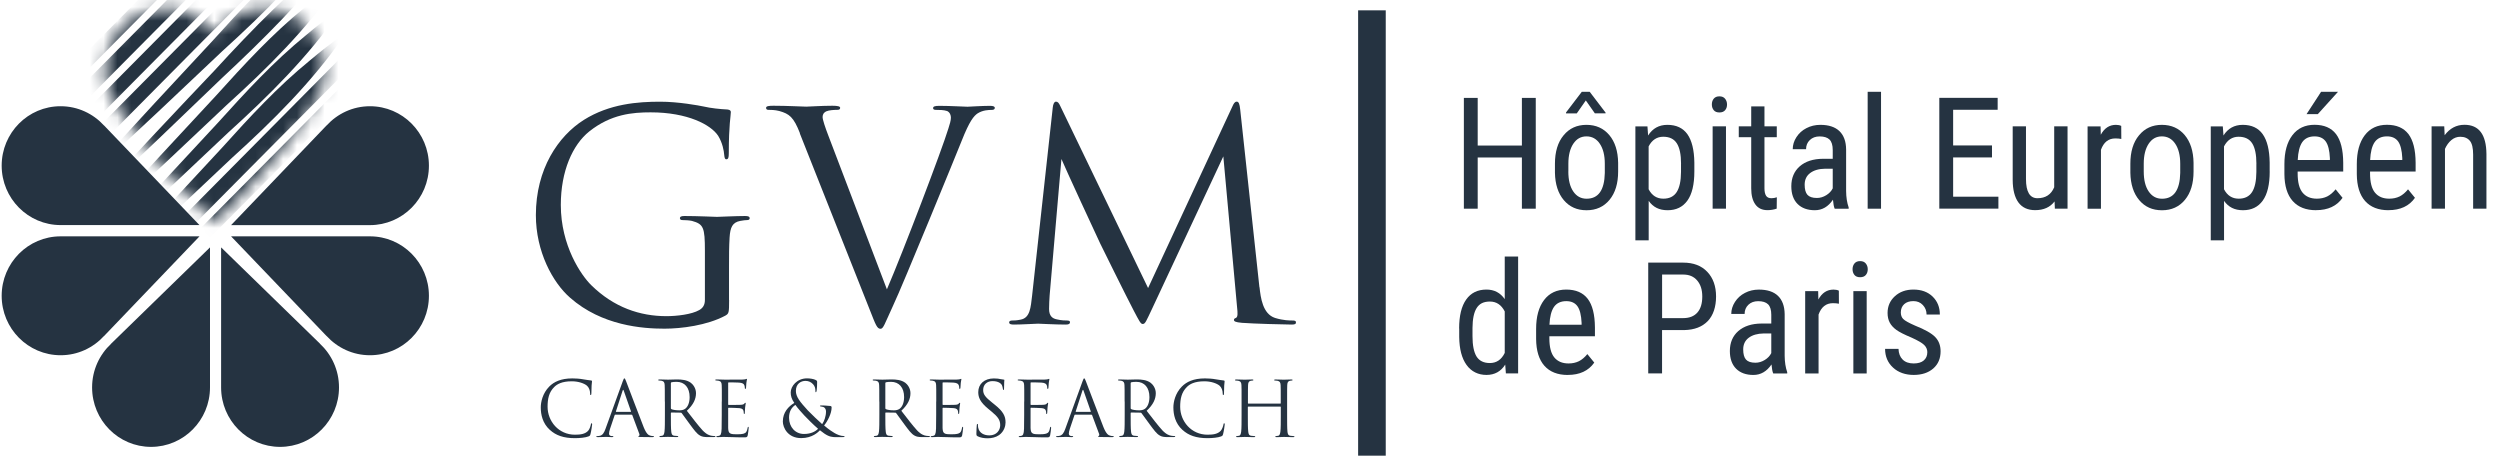 <svg xmlns="http://www.w3.org/2000/svg" width="181" height="33" viewBox="0 0 181 33" fill="none"><g clip-path="url(#clip0_2901_31409)"><path d="M99.328 0.75V32.99" stroke="#253341" stroke-width="2" stroke-miterlimit="10"></path><path d="M52.788 21.72C52.788 22.661 52.768 22.703 52.516 22.851C51.186 23.564 49.316 23.796 48.11 23.796C46.531 23.796 43.58 23.587 41.272 21.552C40.002 20.443 38.797 18.199 38.797 15.578C38.797 12.225 40.418 9.855 42.269 8.682C44.139 7.508 46.198 7.363 47.797 7.363C49.108 7.363 50.581 7.634 50.978 7.718C51.416 7.824 52.142 7.905 52.663 7.927C52.871 7.947 52.912 8.034 52.912 8.114C52.912 8.408 52.765 8.995 52.765 11.09C52.765 11.425 52.724 11.532 52.58 11.532C52.474 11.532 52.455 11.406 52.433 11.216C52.413 10.923 52.308 10.336 51.995 9.833C51.477 9.037 49.792 8.134 47.109 8.134C45.799 8.134 44.242 8.26 42.662 9.517C41.457 10.481 40.603 12.389 40.603 14.84C40.603 17.796 42.08 19.934 42.806 20.646C44.449 22.261 46.339 22.89 48.251 22.89C48.999 22.89 50.08 22.764 50.62 22.452C50.892 22.303 51.035 22.074 51.035 21.717V18.154C51.035 16.458 50.93 16.226 50.099 15.994C49.932 15.952 49.581 15.933 49.392 15.933C49.309 15.933 49.226 15.891 49.226 15.807C49.226 15.681 49.328 15.639 49.559 15.639C50.492 15.639 51.803 15.701 51.908 15.701C52.014 15.701 53.322 15.639 53.945 15.639C54.172 15.639 54.277 15.681 54.277 15.807C54.277 15.891 54.194 15.933 54.111 15.933C53.964 15.933 53.839 15.952 53.593 15.994C53.034 16.1 52.867 16.455 52.823 17.19C52.781 17.861 52.781 18.489 52.781 19.369V21.717L52.788 21.72Z" fill="#253341"></path><path d="M57.917 9.649C57.46 8.475 57.15 8.243 56.421 8.037C56.108 7.953 55.756 7.953 55.631 7.953C55.506 7.953 55.465 7.892 55.465 7.805C55.465 7.679 55.673 7.656 56.005 7.656C57.003 7.656 58.125 7.721 58.374 7.721C58.582 7.721 59.477 7.656 60.267 7.656C60.641 7.656 60.827 7.698 60.827 7.805C60.827 7.911 60.766 7.953 60.619 7.953C60.388 7.953 60.014 7.975 59.829 8.059C59.602 8.166 59.557 8.33 59.557 8.478C59.557 8.665 59.746 9.233 59.973 9.82L64.212 20.949C65.418 18.141 68.202 10.825 68.659 9.317C68.765 9.001 68.845 8.71 68.845 8.52C68.845 8.353 68.784 8.143 68.576 8.04C68.327 7.956 68.014 7.956 67.787 7.956C67.662 7.956 67.556 7.937 67.556 7.83C67.556 7.705 67.681 7.663 68.014 7.663C68.845 7.663 69.801 7.727 70.05 7.727C70.175 7.727 71.07 7.663 71.671 7.663C71.901 7.663 72.023 7.705 72.023 7.811C72.023 7.917 71.94 7.959 71.773 7.959C71.626 7.959 71.169 7.959 70.776 8.211C70.504 8.398 70.194 8.756 69.631 10.181C69.404 10.767 68.362 13.282 67.304 15.861C66.035 18.921 65.101 21.184 64.621 22.213C64.04 23.47 63.956 23.805 63.749 23.805C63.499 23.805 63.397 23.512 63.001 22.506L57.907 9.658L57.917 9.649Z" fill="#253341"></path><path d="M91.19 20.797C91.273 21.552 91.417 22.725 92.312 23.018C92.914 23.205 93.393 23.205 93.601 23.205C93.707 23.205 93.828 23.225 93.828 23.331C93.828 23.457 93.764 23.499 93.518 23.499C93.061 23.499 90.692 23.434 89.921 23.373C89.445 23.331 89.339 23.267 89.339 23.163C89.339 23.08 89.381 23.057 89.483 23.015C89.63 22.951 89.608 22.638 89.566 22.261L88.569 11.322L83.415 22.345C82.977 23.267 82.916 23.457 82.731 23.457C82.584 23.457 82.481 23.247 82.085 22.493C81.544 21.464 79.757 17.841 79.655 17.631C79.47 17.254 77.078 12.076 76.848 11.512L75.994 21.384C75.975 21.719 75.953 22.012 75.953 22.367C75.953 22.889 76.202 23.06 76.512 23.122C76.864 23.205 77.136 23.205 77.26 23.205C77.385 23.205 77.468 23.247 77.468 23.312C77.468 23.46 77.363 23.499 77.155 23.499C76.384 23.499 75.326 23.434 75.16 23.434C74.974 23.434 73.974 23.499 73.414 23.499C73.206 23.499 73.062 23.476 73.062 23.331C73.062 23.247 73.168 23.205 73.27 23.205C73.437 23.205 73.58 23.205 73.894 23.141C74.581 23.015 74.623 22.261 74.725 21.4L76.221 7.779C76.24 7.55 76.327 7.359 76.451 7.359C76.576 7.359 76.659 7.443 76.762 7.672L83.121 20.855L89.231 7.695C89.314 7.508 89.397 7.359 89.541 7.359C89.684 7.359 89.748 7.527 89.79 7.924L91.181 20.791L91.19 20.797Z" fill="#253341"></path><path d="M39.814 31.13C39.283 30.649 39.152 30.021 39.152 29.495C39.152 29.125 39.277 28.48 39.766 27.986C40.096 27.654 40.594 27.396 41.438 27.396C41.659 27.396 41.966 27.413 42.231 27.464C42.439 27.503 42.608 27.519 42.813 27.548C42.851 27.555 42.861 27.577 42.861 27.609C42.861 27.654 42.845 27.719 42.832 27.919C42.823 28.102 42.823 28.406 42.816 28.486C42.81 28.567 42.8 28.602 42.768 28.602C42.73 28.602 42.724 28.564 42.724 28.486C42.724 28.27 42.637 28.044 42.493 27.922C42.301 27.758 41.88 27.606 41.397 27.606C40.668 27.606 40.329 27.822 40.137 28.009C39.737 28.396 39.645 28.886 39.645 29.45C39.645 30.504 40.45 31.472 41.624 31.472C42.036 31.472 42.359 31.423 42.577 31.194C42.692 31.072 42.762 30.83 42.778 30.73C42.788 30.669 42.8 30.646 42.832 30.646C42.861 30.646 42.871 30.685 42.871 30.73C42.871 30.769 42.803 31.249 42.749 31.436C42.717 31.543 42.704 31.552 42.605 31.597C42.385 31.684 41.969 31.723 41.62 31.723C40.799 31.723 40.246 31.52 39.814 31.127V31.13Z" fill="#253341"></path><path d="M44.553 30.018C44.524 30.018 44.508 30.034 44.499 30.063L44.169 31.04C44.121 31.178 44.093 31.31 44.093 31.41C44.093 31.52 44.198 31.572 44.291 31.572H44.339C44.393 31.572 44.409 31.581 44.409 31.604C44.409 31.636 44.361 31.649 44.31 31.649C44.179 31.649 43.958 31.633 43.898 31.633C43.837 31.633 43.536 31.649 43.277 31.649C43.207 31.649 43.172 31.639 43.172 31.604C43.172 31.581 43.201 31.572 43.249 31.572C43.287 31.572 43.335 31.565 43.38 31.562C43.632 31.53 43.741 31.32 43.84 31.043L45.084 27.613C45.151 27.429 45.17 27.396 45.205 27.396C45.24 27.396 45.26 27.422 45.327 27.596C45.41 27.806 46.27 30.088 46.602 30.927C46.801 31.42 46.957 31.507 47.072 31.539C47.156 31.565 47.242 31.572 47.287 31.572C47.319 31.572 47.347 31.578 47.347 31.604C47.347 31.636 47.299 31.649 47.239 31.649C47.156 31.649 46.756 31.649 46.379 31.639C46.273 31.633 46.216 31.633 46.216 31.601C46.216 31.578 46.231 31.568 46.254 31.562C46.286 31.552 46.321 31.501 46.286 31.414L45.778 30.056C45.768 30.034 45.755 30.024 45.73 30.024H44.553V30.018ZM45.659 29.818C45.688 29.818 45.688 29.802 45.682 29.779L45.16 28.286C45.132 28.203 45.106 28.203 45.077 28.286L44.595 29.779C44.585 29.808 44.595 29.818 44.611 29.818H45.656H45.659Z" fill="#253341"></path><path d="M48.133 29.073C48.133 28.212 48.133 28.058 48.123 27.88C48.113 27.693 48.069 27.603 47.886 27.564C47.842 27.555 47.749 27.548 47.701 27.548C47.679 27.548 47.656 27.538 47.656 27.516C47.656 27.484 47.685 27.471 47.743 27.471C47.989 27.471 48.334 27.487 48.363 27.487C48.424 27.487 48.839 27.471 49.009 27.471C49.354 27.471 49.722 27.503 50.013 27.712C50.15 27.812 50.39 28.083 50.39 28.464C50.39 28.873 50.22 29.283 49.728 29.74C50.179 30.321 50.55 30.811 50.866 31.156C51.163 31.472 51.397 31.533 51.534 31.552C51.64 31.568 51.717 31.568 51.749 31.568C51.777 31.568 51.797 31.584 51.797 31.601C51.797 31.633 51.765 31.646 51.666 31.646H51.275C50.968 31.646 50.831 31.617 50.69 31.539C50.454 31.414 50.262 31.143 49.952 30.727C49.722 30.424 49.463 30.053 49.354 29.908C49.332 29.886 49.316 29.876 49.284 29.876L48.609 29.866C48.58 29.866 48.571 29.882 48.571 29.911V30.044C48.571 30.575 48.571 31.011 48.599 31.243C48.615 31.404 48.647 31.523 48.814 31.546C48.89 31.555 49.012 31.568 49.06 31.568C49.092 31.568 49.105 31.584 49.105 31.601C49.105 31.63 49.076 31.646 49.018 31.646C48.718 31.646 48.372 31.63 48.344 31.63C48.337 31.63 47.992 31.646 47.829 31.646C47.768 31.646 47.743 31.636 47.743 31.601C47.743 31.584 47.752 31.568 47.787 31.568C47.835 31.568 47.902 31.559 47.95 31.546C48.059 31.523 48.088 31.401 48.11 31.243C48.139 31.011 48.139 30.575 48.139 30.044V29.07L48.133 29.073ZM48.571 29.553C48.571 29.582 48.58 29.602 48.609 29.621C48.692 29.669 48.945 29.708 49.184 29.708C49.316 29.708 49.469 29.692 49.597 29.602C49.789 29.47 49.929 29.17 49.929 28.751C49.929 28.061 49.568 27.645 48.983 27.645C48.82 27.645 48.67 27.661 48.615 27.677C48.587 27.687 48.571 27.709 48.571 27.745V29.55V29.553Z" fill="#253341"></path><path d="M52.261 29.073C52.261 28.212 52.261 28.058 52.252 27.88C52.242 27.693 52.198 27.603 52.015 27.564C51.977 27.555 51.907 27.555 51.855 27.548C51.817 27.542 51.785 27.539 51.785 27.516C51.785 27.484 51.814 27.471 51.871 27.471C51.996 27.471 52.146 27.471 52.492 27.487C52.53 27.487 53.62 27.487 53.745 27.481C53.867 27.474 53.966 27.465 53.998 27.448C54.029 27.432 54.042 27.426 54.058 27.426C54.074 27.426 54.081 27.448 54.081 27.474C54.081 27.513 54.049 27.581 54.036 27.732C54.03 27.816 54.026 27.919 54.014 28.064C54.007 28.119 53.991 28.158 53.969 28.158C53.937 28.158 53.924 28.129 53.924 28.087C53.924 28.016 53.914 27.948 53.895 27.903C53.857 27.777 53.742 27.719 53.502 27.7C53.409 27.69 52.811 27.684 52.751 27.684C52.728 27.684 52.719 27.7 52.719 27.738V29.264C52.719 29.302 52.725 29.318 52.751 29.318C52.821 29.318 53.496 29.318 53.62 29.309C53.767 29.299 53.841 29.283 53.895 29.215C53.924 29.183 53.94 29.16 53.962 29.16C53.978 29.16 53.991 29.17 53.991 29.205C53.991 29.241 53.962 29.331 53.946 29.515C53.93 29.686 53.93 29.812 53.924 29.892C53.918 29.947 53.908 29.976 53.886 29.976C53.854 29.976 53.847 29.931 53.847 29.889C53.847 29.841 53.841 29.782 53.825 29.734C53.803 29.65 53.739 29.573 53.54 29.55C53.393 29.534 52.85 29.521 52.757 29.521C52.728 29.521 52.719 29.538 52.719 29.56V30.047C52.719 30.234 52.712 30.875 52.719 30.991C52.728 31.217 52.764 31.34 52.901 31.395C52.994 31.433 53.141 31.443 53.355 31.443C53.518 31.443 53.7 31.436 53.847 31.395C54.023 31.34 54.084 31.224 54.126 30.985C54.135 30.924 54.148 30.901 54.173 30.901C54.205 30.901 54.205 30.946 54.205 30.985C54.205 31.03 54.161 31.404 54.135 31.52C54.097 31.665 54.052 31.665 53.838 31.665C53.432 31.665 53.253 31.656 53.038 31.649C52.818 31.643 52.569 31.633 52.354 31.633C52.223 31.633 52.092 31.656 51.948 31.649C51.888 31.649 51.862 31.64 51.862 31.604C51.862 31.588 51.891 31.578 51.923 31.572C51.977 31.565 52.009 31.565 52.047 31.556C52.162 31.53 52.233 31.449 52.245 31.037C52.252 30.821 52.255 30.54 52.255 30.047V29.073H52.261Z" fill="#253341"></path><path d="M56.679 30.504C56.679 29.859 57.079 29.427 57.507 29.172C57.306 28.885 57.248 28.66 57.248 28.408C57.248 27.973 57.693 27.393 58.425 27.393C58.661 27.393 58.901 27.438 59.038 27.502C59.154 27.557 59.16 27.589 59.16 27.667C59.16 27.87 59.15 28.121 59.128 28.263C59.112 28.363 59.096 28.395 59.067 28.395C59.038 28.395 59.035 28.373 59.035 28.289C59.035 28.124 58.997 27.957 58.866 27.818C58.735 27.673 58.553 27.576 58.319 27.576C57.99 27.576 57.622 27.779 57.622 28.302C57.622 28.734 57.919 29.092 58.489 29.717C58.674 29.92 59.349 30.555 59.524 30.707C59.678 30.497 59.803 30.127 59.803 29.791C59.803 29.707 59.78 29.604 59.697 29.52C59.636 29.459 59.544 29.45 59.473 29.437C59.413 29.427 59.365 29.421 59.365 29.392C59.365 29.362 59.409 29.353 59.451 29.353C59.582 29.353 59.803 29.359 60.109 29.392C60.193 29.401 60.209 29.446 60.209 29.501C60.209 29.949 59.908 30.507 59.665 30.804C60.026 31.113 60.266 31.261 60.42 31.352C60.596 31.458 60.864 31.568 61.059 31.568C61.107 31.568 61.145 31.574 61.145 31.606C61.145 31.635 61.117 31.645 61.069 31.645C60.752 31.645 60.532 31.661 60.356 31.645C60.078 31.622 59.85 31.545 59.365 31.152C59.24 31.277 58.818 31.719 58.006 31.719C57.047 31.719 56.676 30.978 56.676 30.497L56.679 30.504ZM59.23 31.045C58.923 30.784 58.386 30.249 58.246 30.094C58.102 29.939 57.74 29.543 57.587 29.314C57.302 29.501 57.127 29.801 57.127 30.243C57.127 30.933 57.593 31.419 58.207 31.419C58.716 31.419 59.045 31.236 59.23 31.042V31.045Z" fill="#253341"></path><path d="M63.66 29.073C63.66 28.212 63.66 28.058 63.65 27.88C63.641 27.693 63.596 27.603 63.414 27.564C63.369 27.555 63.276 27.548 63.228 27.548C63.206 27.548 63.184 27.538 63.184 27.516C63.184 27.484 63.212 27.471 63.27 27.471C63.516 27.471 63.861 27.487 63.89 27.487C63.951 27.487 64.367 27.471 64.536 27.471C64.881 27.471 65.249 27.503 65.54 27.712C65.677 27.812 65.917 28.083 65.917 28.464C65.917 28.873 65.748 29.283 65.255 29.74C65.706 30.321 66.077 30.811 66.394 31.156C66.691 31.472 66.924 31.533 67.062 31.552C67.167 31.568 67.244 31.568 67.276 31.568C67.305 31.568 67.324 31.584 67.324 31.601C67.324 31.633 67.292 31.646 67.193 31.646H66.803C66.496 31.646 66.358 31.617 66.218 31.539C65.981 31.414 65.789 31.143 65.479 30.727C65.249 30.424 64.99 30.053 64.881 29.908C64.859 29.886 64.843 29.876 64.811 29.876L64.136 29.866C64.108 29.866 64.098 29.882 64.098 29.911V30.044C64.098 30.575 64.098 31.011 64.127 31.243C64.143 31.404 64.175 31.523 64.341 31.546C64.418 31.555 64.539 31.568 64.587 31.568C64.619 31.568 64.632 31.584 64.632 31.601C64.632 31.63 64.603 31.646 64.546 31.646C64.245 31.646 63.9 31.63 63.871 31.63C63.865 31.63 63.519 31.646 63.356 31.646C63.295 31.646 63.27 31.636 63.27 31.601C63.27 31.584 63.279 31.568 63.315 31.568C63.363 31.568 63.43 31.559 63.478 31.546C63.586 31.523 63.615 31.401 63.638 31.243C63.666 31.011 63.666 30.575 63.666 30.044V29.07L63.66 29.073ZM64.098 29.553C64.098 29.582 64.108 29.602 64.136 29.621C64.219 29.669 64.472 29.708 64.712 29.708C64.843 29.708 64.996 29.692 65.124 29.602C65.316 29.47 65.457 29.17 65.457 28.751C65.457 28.061 65.096 27.645 64.51 27.645C64.347 27.645 64.197 27.661 64.143 27.677C64.114 27.687 64.098 27.709 64.098 27.745V29.55V29.553Z" fill="#253341"></path><path d="M67.785 29.073C67.785 28.212 67.785 28.058 67.775 27.88C67.766 27.693 67.721 27.603 67.539 27.564C67.5 27.555 67.43 27.555 67.379 27.548C67.341 27.542 67.309 27.539 67.309 27.516C67.309 27.484 67.337 27.471 67.395 27.471C67.52 27.471 67.67 27.471 68.015 27.487C68.053 27.487 69.144 27.487 69.268 27.481C69.39 27.474 69.489 27.465 69.521 27.448C69.553 27.432 69.566 27.426 69.582 27.426C69.598 27.426 69.604 27.448 69.604 27.474C69.604 27.513 69.572 27.581 69.559 27.732C69.553 27.816 69.55 27.919 69.537 28.064C69.531 28.119 69.515 28.158 69.492 28.158C69.46 28.158 69.448 28.129 69.448 28.087C69.448 28.016 69.438 27.948 69.419 27.903C69.38 27.777 69.265 27.719 69.025 27.7C68.933 27.69 68.335 27.684 68.274 27.684C68.252 27.684 68.242 27.7 68.242 27.738V29.264C68.242 29.302 68.249 29.318 68.274 29.318C68.344 29.318 69.019 29.318 69.144 29.309C69.291 29.299 69.364 29.283 69.419 29.215C69.448 29.183 69.463 29.16 69.486 29.16C69.502 29.16 69.515 29.17 69.515 29.205C69.515 29.241 69.486 29.331 69.47 29.515C69.454 29.686 69.454 29.812 69.448 29.892C69.441 29.947 69.431 29.976 69.409 29.976C69.377 29.976 69.371 29.931 69.371 29.889C69.371 29.841 69.364 29.782 69.348 29.734C69.326 29.65 69.262 29.573 69.064 29.55C68.917 29.534 68.373 29.521 68.281 29.521C68.252 29.521 68.242 29.538 68.242 29.56V30.047C68.242 30.234 68.236 30.875 68.242 30.991C68.252 31.217 68.287 31.34 68.424 31.395C68.517 31.433 68.664 31.443 68.878 31.443C69.041 31.443 69.224 31.436 69.371 31.395C69.547 31.34 69.607 31.224 69.649 30.985C69.659 30.924 69.671 30.901 69.697 30.901C69.729 30.901 69.729 30.946 69.729 30.985C69.729 31.03 69.684 31.404 69.659 31.52C69.62 31.665 69.575 31.665 69.361 31.665C68.955 31.665 68.776 31.656 68.562 31.649C68.341 31.643 68.092 31.633 67.878 31.633C67.747 31.633 67.615 31.656 67.472 31.649C67.411 31.649 67.385 31.64 67.385 31.604C67.385 31.588 67.414 31.578 67.446 31.572C67.5 31.565 67.532 31.565 67.571 31.556C67.686 31.53 67.756 31.449 67.769 31.037C67.775 30.821 67.779 30.54 67.779 30.047V29.073H67.785Z" fill="#253341"></path><path d="M70.775 31.577C70.698 31.538 70.691 31.515 70.691 31.367C70.691 31.09 70.714 30.871 70.72 30.78C70.727 30.719 70.736 30.693 70.765 30.693C70.797 30.693 70.803 30.709 70.803 30.755C70.803 30.803 70.803 30.88 70.819 30.958C70.902 31.367 71.264 31.522 71.631 31.522C72.159 31.522 72.415 31.142 72.415 30.787C72.415 30.406 72.255 30.184 71.785 29.794L71.539 29.591C70.957 29.11 70.826 28.769 70.826 28.391C70.826 27.801 71.264 27.398 71.961 27.398C72.175 27.398 72.335 27.421 72.469 27.453C72.575 27.476 72.616 27.482 72.661 27.482C72.706 27.482 72.715 27.492 72.715 27.521C72.715 27.55 72.693 27.73 72.693 28.108C72.693 28.195 72.683 28.233 72.654 28.233C72.623 28.233 72.616 28.204 72.61 28.163C72.603 28.095 72.571 27.947 72.539 27.885C72.507 27.824 72.357 27.592 71.855 27.592C71.478 27.592 71.181 27.831 71.181 28.233C71.181 28.549 71.324 28.746 71.849 29.162L72.002 29.285C72.648 29.797 72.802 30.142 72.802 30.584C72.802 30.809 72.715 31.229 72.335 31.499C72.098 31.664 71.804 31.732 71.507 31.732C71.248 31.732 70.998 31.693 70.771 31.583L70.775 31.577Z" fill="#253341"></path><path d="M74.156 29.073C74.156 28.212 74.156 28.058 74.147 27.88C74.137 27.693 74.092 27.603 73.91 27.564C73.871 27.555 73.801 27.555 73.75 27.548C73.712 27.542 73.68 27.539 73.68 27.516C73.68 27.484 73.709 27.471 73.766 27.471C73.891 27.471 74.041 27.471 74.386 27.487C74.425 27.487 75.515 27.487 75.639 27.481C75.761 27.474 75.86 27.465 75.892 27.448C75.924 27.432 75.937 27.426 75.953 27.426C75.969 27.426 75.975 27.448 75.975 27.474C75.975 27.513 75.943 27.581 75.93 27.732C75.924 27.816 75.921 27.919 75.908 28.064C75.902 28.119 75.886 28.158 75.863 28.158C75.831 28.158 75.819 28.129 75.819 28.087C75.819 28.016 75.809 27.948 75.79 27.903C75.751 27.777 75.636 27.719 75.397 27.7C75.304 27.69 74.706 27.684 74.645 27.684C74.623 27.684 74.613 27.7 74.613 27.738V29.264C74.613 29.302 74.62 29.318 74.645 29.318C74.716 29.318 75.39 29.318 75.515 29.309C75.662 29.299 75.735 29.283 75.79 29.215C75.819 29.183 75.835 29.16 75.857 29.16C75.873 29.16 75.886 29.17 75.886 29.205C75.886 29.241 75.857 29.331 75.841 29.515C75.825 29.686 75.825 29.812 75.819 29.892C75.812 29.947 75.803 29.976 75.78 29.976C75.748 29.976 75.742 29.931 75.742 29.889C75.742 29.841 75.735 29.782 75.719 29.734C75.697 29.65 75.633 29.573 75.435 29.55C75.288 29.534 74.744 29.521 74.652 29.521C74.623 29.521 74.613 29.538 74.613 29.56V30.047C74.613 30.234 74.607 30.875 74.613 30.991C74.623 31.217 74.658 31.34 74.796 31.395C74.888 31.433 75.035 31.443 75.249 31.443C75.412 31.443 75.595 31.436 75.742 31.395C75.918 31.34 75.978 31.224 76.02 30.985C76.03 30.924 76.042 30.901 76.068 30.901C76.1 30.901 76.1 30.946 76.1 30.985C76.1 31.03 76.055 31.404 76.03 31.52C75.991 31.665 75.947 31.665 75.732 31.665C75.326 31.665 75.147 31.656 74.933 31.649C74.712 31.643 74.463 31.633 74.249 31.633C74.118 31.633 73.987 31.656 73.843 31.649C73.782 31.649 73.756 31.64 73.756 31.604C73.756 31.588 73.785 31.578 73.817 31.572C73.871 31.565 73.903 31.565 73.942 31.556C74.057 31.53 74.127 31.449 74.14 31.037C74.147 30.821 74.15 30.54 74.15 30.047V29.073H74.156Z" fill="#253341"></path><path d="M77.842 30.018C77.813 30.018 77.797 30.034 77.788 30.063L77.458 31.04C77.41 31.178 77.382 31.31 77.382 31.41C77.382 31.52 77.487 31.572 77.58 31.572H77.628C77.682 31.572 77.698 31.581 77.698 31.604C77.698 31.636 77.65 31.649 77.599 31.649C77.468 31.649 77.247 31.633 77.187 31.633C77.126 31.633 76.825 31.649 76.566 31.649C76.496 31.649 76.461 31.639 76.461 31.604C76.461 31.581 76.49 31.572 76.538 31.572C76.576 31.572 76.624 31.565 76.669 31.562C76.921 31.53 77.03 31.32 77.129 31.043L78.373 27.613C78.44 27.429 78.459 27.396 78.494 27.396C78.529 27.396 78.549 27.422 78.616 27.596C78.699 27.806 79.559 30.088 79.891 30.927C80.09 31.42 80.246 31.507 80.362 31.539C80.445 31.565 80.531 31.572 80.576 31.572C80.608 31.572 80.636 31.578 80.636 31.604C80.636 31.636 80.588 31.649 80.528 31.649C80.445 31.649 80.045 31.649 79.668 31.639C79.562 31.633 79.505 31.633 79.505 31.601C79.505 31.578 79.521 31.568 79.543 31.562C79.575 31.552 79.61 31.501 79.575 31.414L79.067 30.056C79.057 30.034 79.044 30.024 79.019 30.024H77.842V30.018ZM78.948 29.818C78.977 29.818 78.977 29.802 78.971 29.779L78.45 28.286C78.421 28.203 78.395 28.203 78.366 28.286L77.884 29.779C77.874 29.808 77.884 29.818 77.9 29.818H78.945H78.948Z" fill="#253341"></path><path d="M81.422 29.073C81.422 28.212 81.422 28.058 81.412 27.88C81.403 27.693 81.358 27.603 81.175 27.564C81.131 27.555 81.038 27.548 80.99 27.548C80.968 27.548 80.945 27.538 80.945 27.516C80.945 27.484 80.974 27.471 81.032 27.471C81.278 27.471 81.623 27.487 81.652 27.487C81.713 27.487 82.128 27.471 82.298 27.471C82.643 27.471 83.011 27.503 83.302 27.712C83.439 27.812 83.679 28.083 83.679 28.464C83.679 28.873 83.509 29.283 83.017 29.74C83.468 30.321 83.839 30.811 84.155 31.156C84.453 31.472 84.686 31.533 84.823 31.552C84.929 31.568 85.006 31.568 85.038 31.568C85.066 31.568 85.086 31.584 85.086 31.601C85.086 31.633 85.054 31.646 84.954 31.646H84.564C84.257 31.646 84.12 31.617 83.979 31.539C83.743 31.414 83.551 31.143 83.241 30.727C83.011 30.424 82.752 30.053 82.643 29.908C82.621 29.886 82.605 29.876 82.573 29.876L81.898 29.866C81.869 29.866 81.86 29.882 81.86 29.911V30.044C81.86 30.575 81.86 31.011 81.888 31.243C81.904 31.404 81.936 31.523 82.103 31.546C82.179 31.555 82.301 31.568 82.349 31.568C82.381 31.568 82.394 31.584 82.394 31.601C82.394 31.63 82.365 31.646 82.307 31.646C82.007 31.646 81.662 31.63 81.633 31.63C81.626 31.63 81.281 31.646 81.118 31.646C81.057 31.646 81.032 31.636 81.032 31.601C81.032 31.584 81.041 31.568 81.076 31.568C81.124 31.568 81.192 31.559 81.239 31.546C81.348 31.523 81.377 31.401 81.399 31.243C81.428 31.011 81.428 30.575 81.428 30.044V29.07L81.422 29.073ZM81.86 29.553C81.86 29.582 81.869 29.602 81.898 29.621C81.981 29.669 82.234 29.708 82.474 29.708C82.605 29.708 82.758 29.692 82.886 29.602C83.078 29.47 83.219 29.17 83.219 28.751C83.219 28.061 82.857 27.645 82.272 27.645C82.109 27.645 81.959 27.661 81.904 27.677C81.876 27.687 81.86 27.709 81.86 27.745V29.55V29.553Z" fill="#253341"></path><path d="M85.615 31.13C85.084 30.649 84.953 30.021 84.953 29.495C84.953 29.125 85.078 28.48 85.567 27.986C85.896 27.654 86.395 27.396 87.239 27.396C87.46 27.396 87.767 27.413 88.032 27.464C88.24 27.503 88.409 27.519 88.614 27.548C88.652 27.555 88.662 27.577 88.662 27.609C88.662 27.654 88.646 27.719 88.633 27.919C88.623 28.102 88.623 28.406 88.617 28.486C88.611 28.567 88.601 28.602 88.569 28.602C88.531 28.602 88.524 28.564 88.524 28.486C88.524 28.27 88.438 28.044 88.294 27.922C88.102 27.758 87.68 27.606 87.198 27.606C86.469 27.606 86.13 27.822 85.938 28.009C85.538 28.396 85.445 28.886 85.445 29.45C85.445 30.504 86.251 31.472 87.424 31.472C87.837 31.472 88.16 31.423 88.377 31.194C88.492 31.072 88.563 30.83 88.579 30.73C88.588 30.669 88.601 30.646 88.633 30.646C88.662 30.646 88.671 30.685 88.671 30.73C88.671 30.769 88.604 31.249 88.55 31.436C88.518 31.543 88.505 31.552 88.406 31.597C88.185 31.684 87.77 31.723 87.421 31.723C86.6 31.723 86.046 31.52 85.615 31.127V31.13Z" fill="#253341"></path><path d="M92.694 29.223C92.71 29.223 92.726 29.217 92.726 29.191V29.075C92.726 28.214 92.726 28.059 92.717 27.882C92.707 27.695 92.662 27.605 92.48 27.566C92.435 27.556 92.343 27.55 92.295 27.55C92.272 27.55 92.25 27.54 92.25 27.518C92.25 27.486 92.279 27.473 92.336 27.473C92.582 27.473 92.928 27.489 92.957 27.489C92.985 27.489 93.331 27.473 93.494 27.473C93.554 27.473 93.58 27.482 93.58 27.518C93.58 27.54 93.558 27.55 93.535 27.55C93.497 27.55 93.465 27.556 93.398 27.566C93.251 27.595 93.206 27.689 93.196 27.882C93.187 28.059 93.187 28.214 93.187 29.075V30.049C93.187 30.581 93.187 31.016 93.212 31.248C93.228 31.409 93.26 31.529 93.427 31.551C93.503 31.561 93.625 31.574 93.673 31.574C93.705 31.574 93.717 31.59 93.717 31.606C93.717 31.635 93.689 31.651 93.631 31.651C93.331 31.651 92.985 31.635 92.957 31.635C92.928 31.635 92.582 31.651 92.419 31.651C92.359 31.651 92.333 31.641 92.333 31.606C92.333 31.59 92.343 31.574 92.378 31.574C92.426 31.574 92.493 31.564 92.541 31.551C92.65 31.529 92.678 31.406 92.701 31.248C92.73 31.016 92.73 30.581 92.73 30.049V29.468C92.73 29.446 92.713 29.436 92.698 29.436H90.376C90.36 29.436 90.344 29.442 90.344 29.468V30.049C90.344 30.581 90.344 31.016 90.373 31.248C90.389 31.409 90.421 31.529 90.587 31.551C90.664 31.561 90.786 31.574 90.834 31.574C90.866 31.574 90.878 31.59 90.878 31.606C90.878 31.635 90.853 31.651 90.792 31.651C90.492 31.651 90.146 31.635 90.117 31.635C90.089 31.635 89.743 31.651 89.58 31.651C89.52 31.651 89.494 31.641 89.494 31.606C89.494 31.59 89.504 31.574 89.539 31.574C89.587 31.574 89.654 31.564 89.702 31.551C89.811 31.529 89.839 31.406 89.862 31.248C89.89 31.016 89.89 30.581 89.89 30.049V29.075C89.89 28.214 89.89 28.059 89.881 27.882C89.871 27.695 89.826 27.605 89.644 27.566C89.6 27.556 89.507 27.55 89.459 27.55C89.436 27.55 89.414 27.54 89.414 27.518C89.414 27.486 89.443 27.473 89.5 27.473C89.747 27.473 90.092 27.489 90.121 27.489C90.149 27.489 90.495 27.473 90.658 27.473C90.719 27.473 90.744 27.482 90.744 27.518C90.744 27.54 90.722 27.55 90.699 27.55C90.661 27.55 90.629 27.556 90.562 27.566C90.415 27.595 90.37 27.689 90.36 27.882C90.351 28.059 90.351 28.214 90.351 29.075V29.191C90.351 29.22 90.367 29.223 90.383 29.223H92.704H92.694Z" fill="#253341"></path><path d="M111.189 15.109H110.185V11.402H106.985V15.109H105.984V7.088H106.985V10.538H110.185V7.088H111.189V15.109Z" fill="#253341"></path><path d="M112.578 11.853C112.578 10.986 112.786 10.299 113.205 9.796C113.62 9.29 114.174 9.039 114.858 9.039C115.542 9.039 116.092 9.284 116.511 9.777C116.926 10.27 117.14 10.941 117.153 11.789V12.418C117.153 13.281 116.945 13.965 116.53 14.468C116.114 14.971 115.561 15.222 114.867 15.222C114.173 15.222 113.633 14.977 113.221 14.491C112.808 14.004 112.594 13.339 112.578 12.508V11.857V11.853ZM116.245 8.152V8.207H115.468L114.813 7.272L114.158 8.21H113.381V8.142L114.522 6.646H115.094L116.242 8.152H116.245ZM113.547 12.414C113.547 13.027 113.665 13.51 113.905 13.862C114.145 14.213 114.464 14.387 114.87 14.387C115.724 14.387 116.162 13.765 116.188 12.524V11.853C116.188 11.244 116.066 10.76 115.826 10.406C115.587 10.051 115.264 9.874 114.861 9.874C114.458 9.874 114.145 10.051 113.908 10.406C113.672 10.76 113.55 11.241 113.55 11.847V12.414H113.547Z" fill="#253341"></path><path d="M122.671 12.415C122.671 13.359 122.501 14.062 122.165 14.526C121.83 14.991 121.353 15.22 120.736 15.22C120.119 15.22 119.684 14.994 119.365 14.543V17.402H118.402V9.149H119.275L119.323 9.81C119.646 9.297 120.113 9.039 120.717 9.039C121.366 9.039 121.849 9.268 122.172 9.723C122.491 10.177 122.658 10.861 122.671 11.767V12.418V12.415ZM121.708 11.857C121.708 11.19 121.606 10.696 121.401 10.377C121.197 10.058 120.871 9.9 120.417 9.9C119.963 9.9 119.601 10.132 119.361 10.6V13.701C119.598 14.156 119.953 14.384 120.426 14.384C120.864 14.384 121.184 14.226 121.392 13.907C121.596 13.588 121.702 13.104 121.705 12.45V11.854L121.708 11.857Z" fill="#253341"></path><path d="M125.037 7.565C125.037 7.729 124.993 7.868 124.9 7.977C124.807 8.087 124.67 8.142 124.484 8.142C124.299 8.142 124.165 8.087 124.075 7.977C123.985 7.868 123.938 7.729 123.938 7.565C123.938 7.4 123.982 7.258 124.075 7.145C124.168 7.033 124.302 6.975 124.484 6.975C124.666 6.975 124.804 7.033 124.897 7.149C124.989 7.265 125.037 7.403 125.037 7.565ZM124.961 15.109H123.995V9.148H124.961V15.109Z" fill="#253341"></path><path d="M127.747 7.703V9.147H128.639V9.934H127.747V13.635C127.747 13.871 127.786 14.048 127.863 14.171C127.939 14.293 128.07 14.351 128.256 14.351C128.384 14.351 128.512 14.329 128.643 14.283L128.633 15.105C128.416 15.18 128.192 15.215 127.962 15.215C127.578 15.215 127.287 15.076 127.089 14.802C126.887 14.525 126.788 14.138 126.788 13.635V9.934H125.887V9.147H126.788V7.703H127.751H127.747Z" fill="#253341"></path><path d="M132.831 15.11C132.773 14.981 132.732 14.765 132.706 14.459C132.364 14.965 131.926 15.22 131.395 15.22C130.865 15.22 130.443 15.068 130.142 14.765C129.842 14.462 129.691 14.036 129.691 13.485C129.691 12.879 129.896 12.399 130.302 12.041C130.711 11.686 131.268 11.502 131.981 11.496H132.69V10.864C132.69 10.506 132.61 10.255 132.457 10.103C132.3 9.951 132.06 9.877 131.741 9.877C131.45 9.877 131.213 9.964 131.031 10.139C130.849 10.312 130.759 10.535 130.759 10.803H129.794C129.794 10.496 129.883 10.206 130.062 9.929C130.241 9.652 130.481 9.432 130.785 9.278C131.089 9.12 131.424 9.039 131.795 9.039C132.399 9.039 132.86 9.191 133.176 9.494C133.49 9.797 133.653 10.238 133.659 10.819V13.827C133.662 14.284 133.726 14.684 133.844 15.023V15.11H132.841H132.831ZM131.543 14.333C131.779 14.333 132.006 14.265 132.22 14.133C132.435 14.001 132.591 13.836 132.69 13.636V12.215H132.144C131.683 12.221 131.322 12.328 131.057 12.527C130.791 12.727 130.657 13.008 130.657 13.369C130.657 13.707 130.724 13.953 130.858 14.104C130.993 14.255 131.22 14.333 131.543 14.333Z" fill="#253341"></path><path d="M136.187 15.11H135.219V6.646H136.187V15.11Z" fill="#253341"></path><path d="M144.22 11.398H141.407V14.241H144.684V15.105H140.406V7.084H144.63V7.948H141.407V10.53H144.22V11.395V11.398Z" fill="#253341"></path><path d="M148.75 14.583C148.43 15.006 147.96 15.215 147.346 15.215C146.812 15.215 146.406 15.028 146.134 14.658C145.863 14.287 145.722 13.742 145.719 13.03V9.145H146.681V12.959C146.681 13.887 146.959 14.351 147.512 14.351C148.097 14.351 148.503 14.087 148.724 13.558V9.145H149.69V15.106H148.772L148.75 14.583Z" fill="#253341"></path><path d="M153.586 10.061C153.452 10.035 153.305 10.022 153.148 10.022C152.653 10.022 152.308 10.296 152.109 10.845V15.11H151.141V9.149H152.081L152.097 9.755C152.356 9.278 152.72 9.039 153.193 9.039C153.347 9.039 153.475 9.065 153.577 9.116L153.583 10.064L153.586 10.061Z" fill="#253341"></path><path d="M154.238 11.854C154.238 10.986 154.446 10.3 154.865 9.797C155.281 9.291 155.834 9.039 156.518 9.039C157.202 9.039 157.755 9.284 158.171 9.777C158.586 10.271 158.801 10.941 158.813 11.789V12.418C158.813 13.282 158.606 13.965 158.19 14.468C157.774 14.971 157.221 15.223 156.527 15.223C155.834 15.223 155.293 14.978 154.881 14.491C154.468 14.004 154.254 13.34 154.238 12.508V11.857V11.854ZM155.207 12.415C155.207 13.027 155.325 13.511 155.565 13.862C155.805 14.214 156.125 14.388 156.531 14.388C157.384 14.388 157.822 13.765 157.848 12.524V11.854C157.848 11.244 157.726 10.761 157.487 10.406C157.247 10.051 156.924 9.874 156.518 9.874C156.112 9.874 155.802 10.051 155.565 10.406C155.329 10.761 155.207 11.241 155.207 11.847V12.415Z" fill="#253341"></path><path d="M164.327 12.415C164.327 13.359 164.157 14.062 163.822 14.526C163.486 14.991 163.01 15.22 162.393 15.22C161.775 15.22 161.341 14.994 161.021 14.543V17.402H160.059V9.149H160.931L160.979 9.81C161.302 9.297 161.769 9.039 162.373 9.039C163.022 9.039 163.505 9.268 163.825 9.723C164.145 10.177 164.311 10.861 164.324 11.767V12.418L164.327 12.415ZM163.364 11.857C163.364 11.19 163.262 10.696 163.058 10.377C162.853 10.058 162.527 9.9 162.073 9.9C161.619 9.9 161.258 10.132 161.018 10.6V13.701C161.254 14.156 161.609 14.384 162.082 14.384C162.52 14.384 162.84 14.226 163.048 13.907C163.253 13.588 163.358 13.104 163.361 12.45V11.854L163.364 11.857Z" fill="#253341"></path><path d="M167.686 15.219C166.951 15.219 166.385 14.997 165.992 14.555C165.598 14.113 165.397 13.462 165.391 12.608V11.886C165.391 10.996 165.582 10.299 165.966 9.793C166.35 9.287 166.887 9.035 167.574 9.035C168.262 9.035 168.783 9.258 169.125 9.703C169.467 10.148 169.643 10.841 169.649 11.779V12.418H166.35V12.556C166.35 13.194 166.468 13.659 166.708 13.949C166.948 14.239 167.29 14.384 167.737 14.384C168.022 14.384 168.271 14.329 168.489 14.223C168.706 14.113 168.907 13.942 169.099 13.707L169.601 14.323C169.182 14.919 168.543 15.216 167.683 15.216L167.686 15.219ZM167.577 9.874C167.178 9.874 166.88 10.012 166.685 10.29C166.494 10.567 166.382 10.999 166.356 11.582H168.684V11.45C168.658 10.886 168.556 10.48 168.38 10.238C168.204 9.996 167.936 9.874 167.574 9.874H167.577ZM168.047 6.646H169.272L167.808 8.265H166.992L168.047 6.646Z" fill="#253341"></path><path d="M172.928 15.219C172.193 15.219 171.627 14.996 171.234 14.555C170.841 14.113 170.639 13.462 170.633 12.607V11.885C170.633 10.995 170.825 10.299 171.208 9.793C171.592 9.287 172.129 9.035 172.816 9.035C173.504 9.035 174.025 9.258 174.367 9.703C174.709 10.147 174.885 10.841 174.891 11.779V12.417H171.592V12.556C171.592 13.194 171.71 13.658 171.95 13.949C172.19 14.239 172.532 14.384 172.98 14.384C173.264 14.384 173.513 14.329 173.731 14.223C173.948 14.113 174.15 13.942 174.341 13.707L174.843 14.322C174.425 14.919 173.785 15.216 172.925 15.216L172.928 15.219ZM172.82 9.873C172.42 9.873 172.123 10.012 171.928 10.289C171.736 10.567 171.624 10.999 171.598 11.582H173.926V11.45C173.9 10.886 173.798 10.479 173.622 10.238C173.446 9.996 173.178 9.873 172.816 9.873H172.82Z" fill="#253341"></path><path d="M176.964 9.145L176.993 9.79C177.367 9.287 177.847 9.035 178.429 9.035C179.474 9.035 180.005 9.738 180.018 11.147V15.109H179.055V11.192C179.055 10.725 178.979 10.393 178.822 10.199C178.665 10.006 178.435 9.902 178.125 9.902C177.885 9.902 177.668 9.983 177.476 10.144C177.284 10.305 177.131 10.518 177.016 10.779V15.109H176.047V9.148H176.958L176.964 9.145Z" fill="#253341"></path><path d="M105.641 23.785C105.641 22.867 105.81 22.167 106.152 21.687C106.491 21.206 106.98 20.965 107.62 20.965C108.186 20.965 108.624 21.197 108.943 21.658V18.572H109.912V27.035H109.026L108.978 26.397C108.662 26.897 108.208 27.145 107.62 27.145C107.031 27.145 106.526 26.906 106.181 26.426C105.832 25.946 105.657 25.268 105.647 24.395V23.782L105.641 23.785ZM106.609 24.34C106.609 25.007 106.708 25.497 106.903 25.813C107.102 26.126 107.421 26.284 107.866 26.284C108.345 26.284 108.707 26.039 108.943 25.552V22.547C108.697 22.07 108.339 21.832 107.872 21.832C107.405 21.832 107.108 21.99 106.91 22.302C106.712 22.615 106.613 23.099 106.609 23.747V24.34Z" fill="#253341"></path><path d="M113.51 27.148C112.775 27.148 112.209 26.926 111.816 26.484C111.423 26.043 111.221 25.391 111.215 24.537V23.815C111.215 22.925 111.407 22.229 111.79 21.723C112.174 21.216 112.711 20.965 113.398 20.965C114.086 20.965 114.607 21.187 114.949 21.632C115.291 22.077 115.467 22.77 115.473 23.709V24.347H112.174V24.485C112.174 25.124 112.292 25.588 112.532 25.878C112.772 26.168 113.114 26.314 113.562 26.314C113.846 26.314 114.095 26.259 114.313 26.152C114.53 26.043 114.732 25.872 114.924 25.636L115.425 26.252C115.007 26.849 114.367 27.145 113.507 27.145L113.51 27.148ZM113.402 21.803C113.002 21.803 112.705 21.942 112.51 22.219C112.318 22.496 112.206 22.928 112.18 23.512H114.508V23.38C114.482 22.815 114.38 22.409 114.204 22.167C114.028 21.926 113.76 21.803 113.398 21.803H113.402Z" fill="#253341"></path><path d="M120.333 23.895V27.035H119.332V19.014H121.867C122.606 19.014 123.188 19.236 123.61 19.684C124.032 20.129 124.243 20.726 124.243 21.467C124.243 22.209 124.041 22.834 123.639 23.25C123.236 23.666 122.67 23.882 121.938 23.898H120.333V23.895ZM120.333 23.031H121.867C122.312 23.031 122.654 22.895 122.89 22.628C123.127 22.36 123.245 21.973 123.245 21.474C123.245 20.974 123.124 20.606 122.881 20.313C122.638 20.023 122.302 19.878 121.877 19.878H120.336V23.031H120.333Z" fill="#253341"></path><path d="M128.382 27.038C128.324 26.909 128.283 26.693 128.257 26.386C127.915 26.892 127.477 27.147 126.946 27.147C126.416 27.147 125.994 26.996 125.693 26.693C125.392 26.39 125.242 25.964 125.242 25.413C125.242 24.807 125.447 24.326 125.853 23.968C126.262 23.614 126.818 23.43 127.531 23.424H128.241V22.792C128.241 22.434 128.161 22.182 128.008 22.031C127.851 21.879 127.611 21.805 127.292 21.805C127.001 21.805 126.764 21.892 126.582 22.066C126.4 22.24 126.31 22.463 126.31 22.73H125.344C125.344 22.424 125.434 22.134 125.613 21.857C125.792 21.579 126.032 21.36 126.336 21.205C126.639 21.047 126.975 20.967 127.346 20.967C127.95 20.967 128.411 21.118 128.727 21.421C129.04 21.724 129.203 22.166 129.21 22.747V25.755C129.213 26.212 129.277 26.612 129.395 26.951V27.038H128.391H128.382ZM127.093 26.261C127.33 26.261 127.557 26.193 127.771 26.061C127.985 25.929 128.142 25.764 128.241 25.564V24.142H127.694C127.234 24.149 126.873 24.255 126.607 24.455C126.342 24.655 126.208 24.936 126.208 25.297C126.208 25.635 126.275 25.88 126.409 26.032C126.543 26.183 126.77 26.261 127.093 26.261Z" fill="#253341"></path><path d="M133.141 21.989C133.007 21.963 132.86 21.95 132.703 21.95C132.208 21.95 131.862 22.224 131.664 22.772V27.038H130.695V21.076H131.635L131.651 21.683C131.91 21.205 132.275 20.967 132.748 20.967C132.901 20.967 133.029 20.993 133.132 21.044L133.138 21.992L133.141 21.989Z" fill="#253341"></path><path d="M135.225 19.494C135.225 19.659 135.18 19.797 135.087 19.907C134.995 20.017 134.857 20.071 134.672 20.071C134.486 20.071 134.352 20.017 134.262 19.907C134.173 19.797 134.125 19.659 134.125 19.494C134.125 19.33 134.17 19.188 134.262 19.075C134.355 18.962 134.489 18.904 134.672 18.904C134.854 18.904 134.991 18.962 135.084 19.078C135.177 19.195 135.225 19.333 135.225 19.494ZM135.148 27.038H134.183V21.077H135.148V27.038Z" fill="#253341"></path><path d="M139.54 25.511C139.54 25.301 139.46 25.121 139.307 24.972C139.15 24.821 138.846 24.647 138.399 24.444C137.878 24.227 137.51 24.041 137.299 23.886C137.085 23.731 136.925 23.557 136.819 23.36C136.714 23.164 136.66 22.928 136.66 22.657C136.66 22.174 136.835 21.771 137.187 21.448C137.539 21.126 137.986 20.965 138.533 20.965C139.109 20.965 139.572 21.133 139.921 21.471C140.269 21.809 140.445 22.242 140.445 22.77H139.483C139.483 22.503 139.393 22.274 139.214 22.084C139.035 21.893 138.808 21.8 138.53 21.8C138.252 21.8 138.021 21.874 137.862 22.022C137.702 22.171 137.619 22.37 137.619 22.619C137.619 22.815 137.676 22.977 137.794 23.096C137.913 23.218 138.197 23.376 138.648 23.573C139.364 23.857 139.853 24.134 140.112 24.405C140.371 24.676 140.499 25.017 140.499 25.433C140.499 25.952 140.323 26.368 139.969 26.678C139.614 26.987 139.14 27.145 138.549 27.145C137.958 27.145 137.433 26.968 137.053 26.61C136.669 26.256 136.48 25.801 136.48 25.256H137.452C137.462 25.588 137.564 25.846 137.753 26.033C137.942 26.22 138.207 26.314 138.552 26.314C138.872 26.314 139.118 26.239 139.284 26.094C139.451 25.949 139.537 25.753 139.537 25.508L139.54 25.511Z" fill="#253341"></path><path d="M15.201 17.914L8.043 24.884H8.049C7.202 25.674 6.668 26.796 6.668 28.05C6.668 30.427 8.58 32.354 10.936 32.354C13.292 32.354 15.204 30.427 15.204 28.05V17.914H15.201Z" fill="#253341"></path><path d="M16.011 17.914L23.169 24.884H23.163C24.01 25.674 24.544 26.796 24.544 28.05C24.544 30.427 22.632 32.354 20.276 32.354C17.92 32.354 16.008 30.427 16.008 28.05V17.914H16.011Z" fill="#253341"></path><path d="M14.441 16.296L7.529 9.078V9.084C6.746 8.23 5.633 7.691 4.389 7.691C2.033 7.688 0.121 9.616 0.121 11.992C0.121 14.368 2.033 16.296 4.389 16.296H14.441Z" fill="#253341"></path><path d="M14.441 17.115L7.529 24.333V24.327C6.746 25.181 5.633 25.719 4.389 25.719C2.033 25.719 0.121 23.791 0.121 21.415C0.121 19.039 2.033 17.111 4.389 17.111H14.441V17.115Z" fill="#253341"></path><path d="M16.734 17.115L23.647 24.333V24.327C24.43 25.181 25.543 25.719 26.786 25.719C29.142 25.719 31.054 23.791 31.054 21.415C31.054 19.039 29.142 17.111 26.786 17.111H16.734V17.115Z" fill="#253341"></path><path d="M16.734 16.296L23.647 9.078V9.084C24.43 8.23 25.543 7.691 26.786 7.691C29.142 7.691 31.054 9.619 31.054 11.995C31.054 14.372 29.142 16.299 26.786 16.299H16.734V16.296Z" fill="#253341"></path><mask id="mask0_2901_31409" style="mask-type:luminance" maskUnits="userSpaceOnUse" x="7" y="0" width="17" height="17"><path d="M20.366 0.797C18.531 0.239 16.619 0.949 15.548 2.422C14.477 0.945 12.565 0.236 10.73 0.797C8.406 1.506 7.092 3.979 7.795 6.32C8.498 8.664 13.195 13.758 15.548 16.134C18.733 12.923 22.601 8.664 23.301 6.32C24.005 3.976 22.687 1.503 20.366 0.797Z" fill="white"></path></mask><g mask="url(#mask0_2901_31409)"><path d="M25.362 3.482L8.621 20.363L9.299 21.047L26.04 4.166L25.362 3.482Z" fill="#253341"></path><path d="M7.984 19.494C10.28 16.928 13.688 13.259 16.07 10.702C18.071 8.481 20.095 6.282 22.416 4.393C23.18 3.751 23.96 3.126 24.789 2.549L24.878 2.639C22.592 5.94 19.75 8.755 16.793 11.431C14.244 13.842 10.635 17.257 8.074 19.584L7.984 19.494Z" fill="#253341"></path><path d="M7.676 17.694C9.975 15.122 13.389 11.45 15.777 8.886C17.785 6.662 19.809 4.46 22.137 2.564C22.901 1.919 23.684 1.294 24.515 0.717L24.605 0.807C22.312 4.115 19.464 6.933 16.503 9.615C13.952 12.033 10.333 15.45 7.769 17.785L7.679 17.694H7.676Z" fill="#253341"></path><path d="M7.594 15.674C9.889 13.108 13.297 9.439 15.679 6.882C17.681 4.661 19.704 2.465 22.026 0.573C22.79 -0.069 23.57 -0.694 24.398 -1.271L24.487 -1.181C22.201 2.12 19.359 4.935 16.402 7.611C13.854 10.022 10.244 13.437 7.683 15.764L7.594 15.674Z" fill="#253341"></path><path d="M7.098 14.084C9.182 11.83 13.399 7.336 15.516 5.118C18.294 2.087 21.155 -0.84 24.407 -3.371L24.474 -3.303C21.964 -0.025 19.061 2.861 16.056 5.663C13.856 7.794 9.393 12.053 7.165 14.151L7.098 14.084Z" fill="#253341"></path><path d="M7.09 11.965C9.443 9.341 12.934 5.588 15.377 2.97C17.429 0.697 19.501 -1.55 21.873 -3.494C22.654 -4.155 23.45 -4.797 24.297 -5.387L24.386 -5.296C22.033 -1.927 19.124 0.955 16.099 3.699C13.494 6.171 9.798 9.669 7.179 12.055L7.09 11.965Z" fill="#253341"></path><path d="M20.155 -3.914L3.023 13.361L3.702 14.045L20.833 -3.23L20.155 -3.914Z" fill="#253341"></path><path d="M19.287 -5.147L2.09 12.195L2.768 12.879L19.965 -4.463L19.287 -5.147Z" fill="#253341"></path><path d="M18.413 -6.376L1.152 11.029L1.831 11.713L19.091 -5.692L18.413 -6.376Z" fill="#253341"></path><path d="M17.549 -7.609L0.223 9.863L0.901 10.547L18.227 -6.925L17.549 -7.609Z" fill="#253341"></path><path d="M26.811 4.133L9.551 21.539L10.229 22.223L27.49 4.817L26.811 4.133Z" fill="#253341"></path></g></g><defs><clipPath id="clip0_2901_31409"><rect width="181" height="33" fill="white"></rect></clipPath></defs></svg>